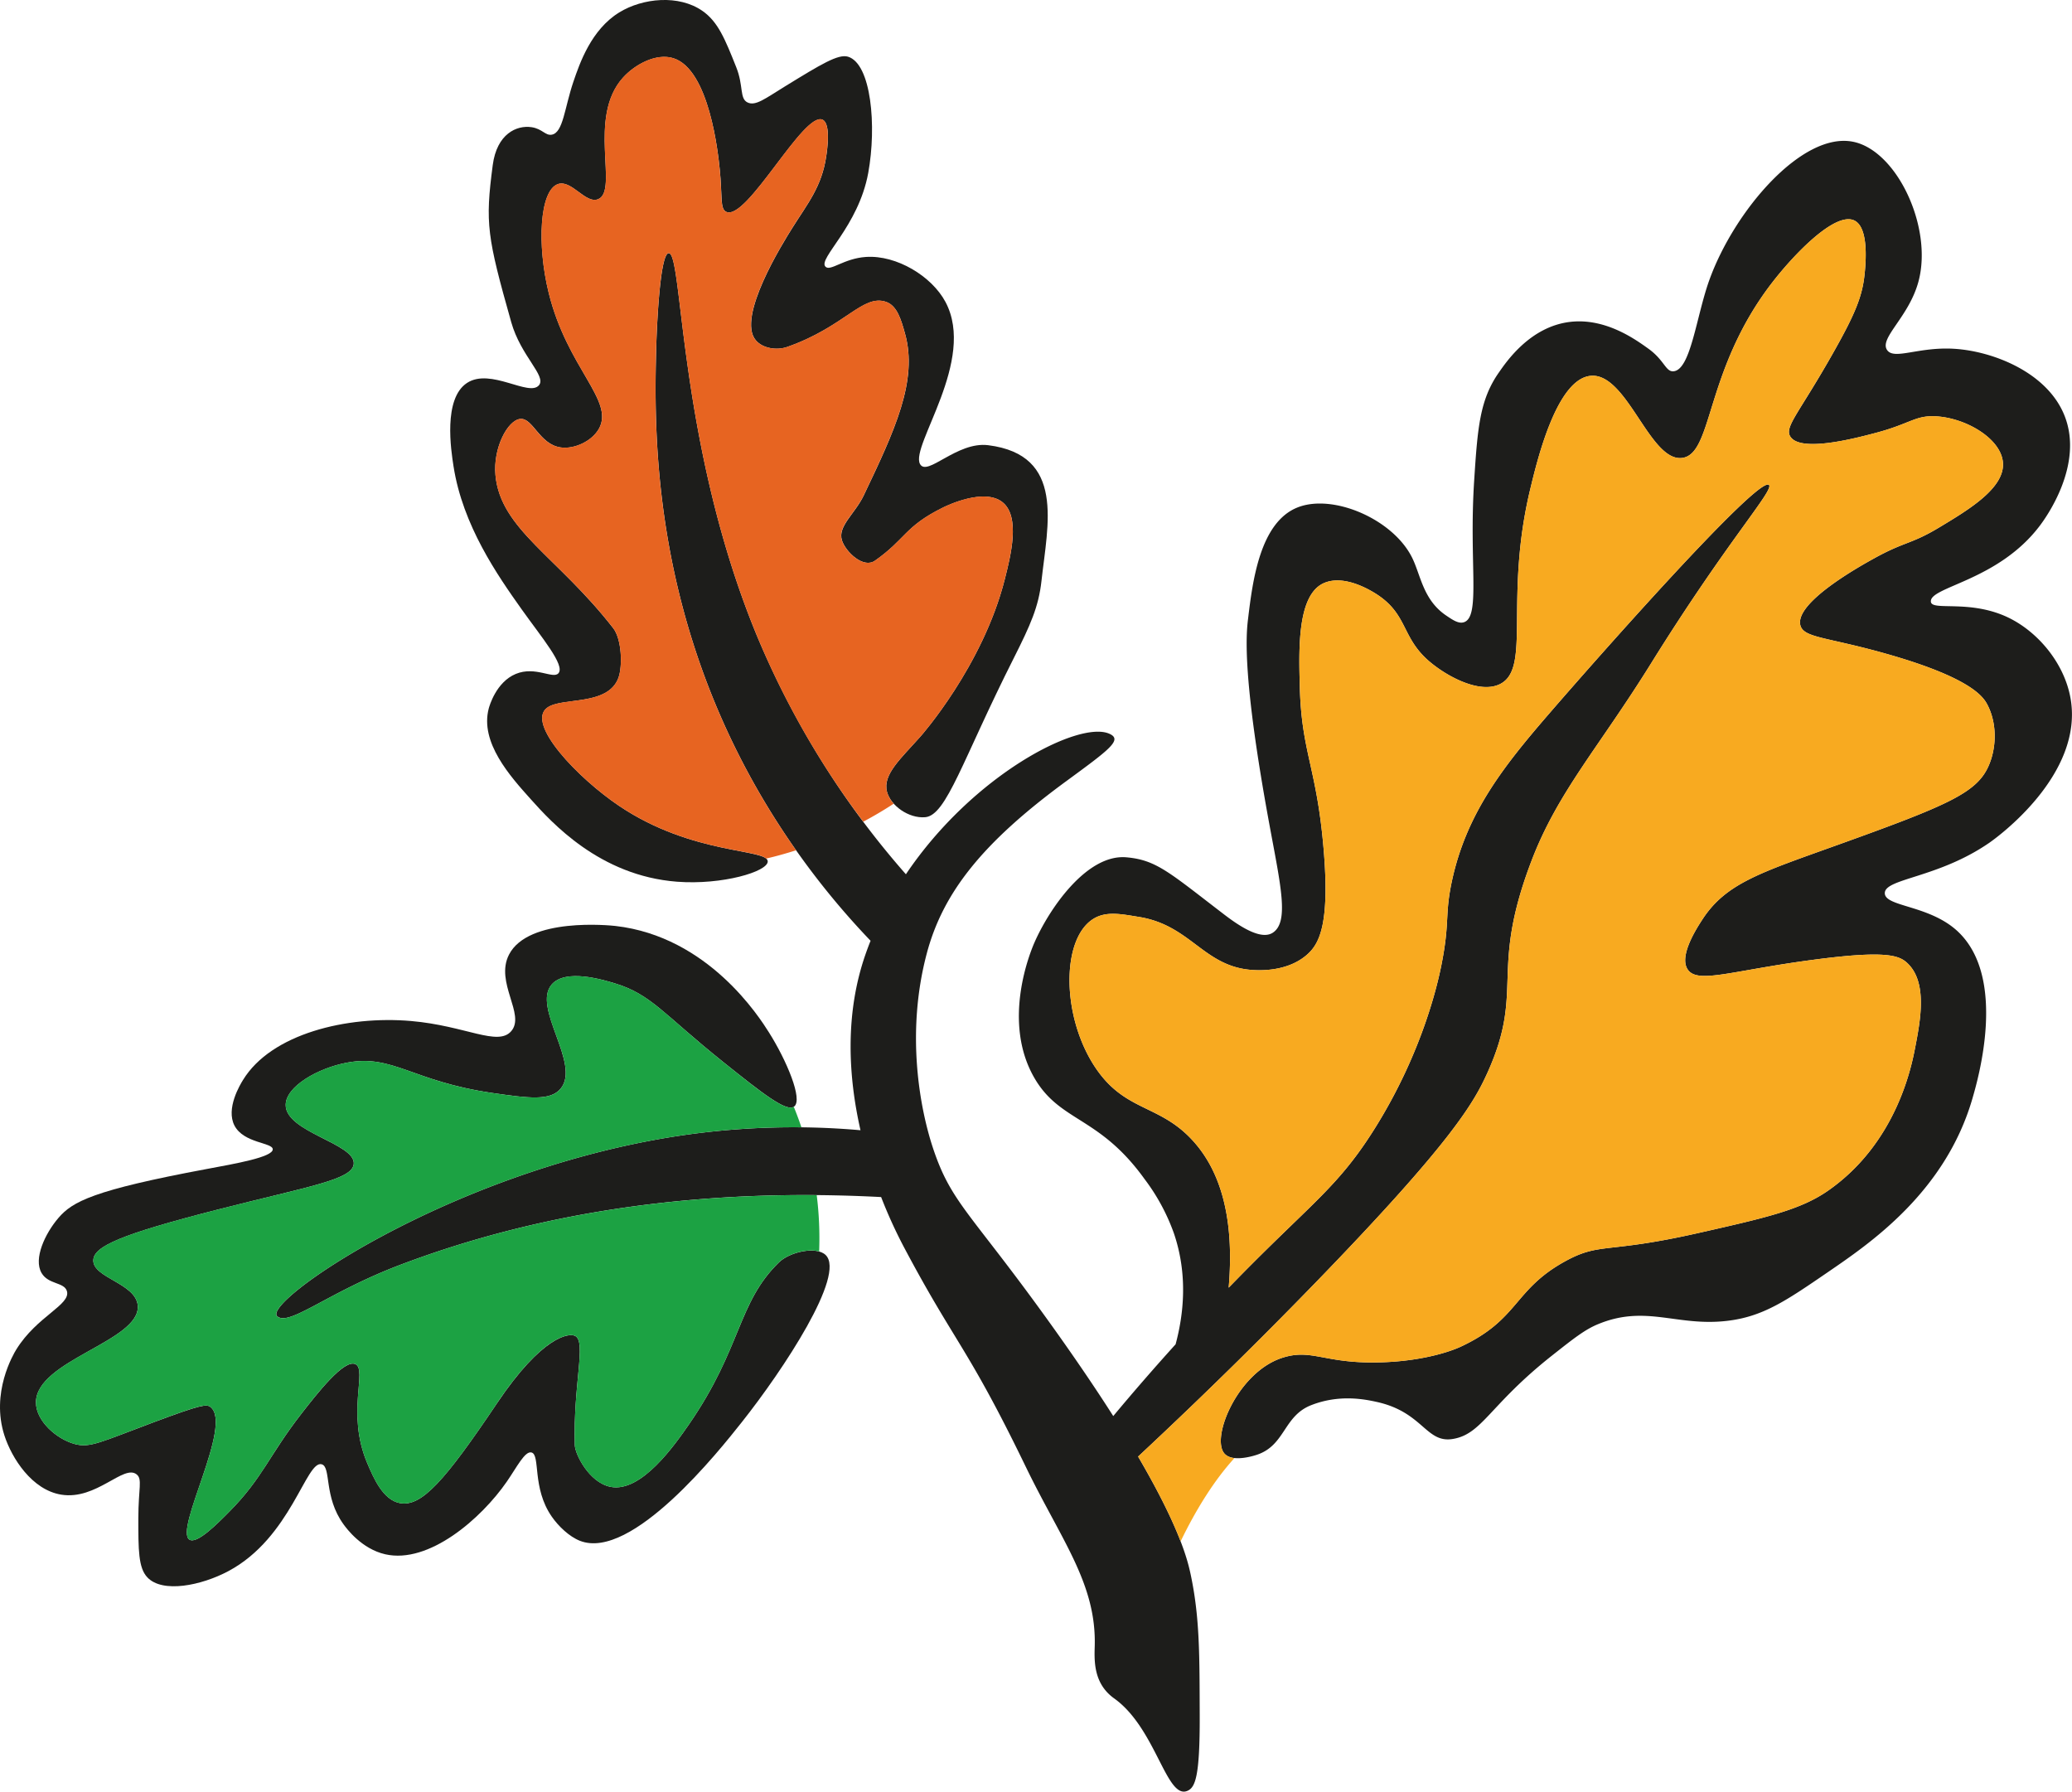 <svg xmlns="http://www.w3.org/2000/svg" viewBox="0 0 920.93 796.27"><defs><style>.cls-1{fill:#1d1d1b;}.cls-2{fill:#1ca243;}.cls-3{fill:#e76421;}.cls-4{fill:#f8aa20;}</style></defs><title>Logo</title><g id="Ebene_2" data-name="Ebene 2"><path class="cls-1" d="M923.77,476.39c-22.95,15.86-46.7,15.85-46.5,22.5.18,6.07,19.94,5.17,32.5,17,22.1,20.82,8.73,66.26,6.5,74-12.11,42.05-46.06,64.87-64.5,77.5s-28.67,19.63-44.5,21.5c-22.54,2.66-36.12-7.35-57.5,1.5-5.85,2.42-10.73,6.28-20.5,14-27.82,22-30.9,34.84-44,37-12,2-13.2-12-34-16.5-5.18-1.13-16.48-3.43-29,1.5-12.27,4.83-11.46,17.76-24,22-1.14.39-10.93,3.59-14.5-.5-6.15-7,5.84-36,25.5-42.5,12.61-4.16,18.08,1.92,39.75,2,19,.07,33.25-4,39.75-7,26-12.09,23.4-25.35,46.5-38,15.54-8.51,18.06-3.24,59-12.5,30.43-6.88,45.64-10.33,58-19,30.36-21.31,36.94-55.39,38.5-63.5,2.32-12,5.59-29-3.5-37.5-3.64-3.42-9.52-5.72-41.5-1.5-36.46,4.81-51.47,10.8-56,4.5-4.3-6,4-18.64,6.5-22.5,10.5-16.07,26-20.77,60-33,50.26-18.06,62.43-23.39,67.5-36,3.29-8.19,3.23-18.57-1-26.5-1.77-3.32-7.26-11.83-45-22.5-26.12-7.39-36.44-7-38-12.5-2.9-10.26,27.37-26.89,33-30,13.33-7.36,16.23-6.13,28.5-13.5,13.47-8.09,29.44-17.68,28.5-29-.89-10.68-16.61-19.87-30-20.5-9.07-.43-11.17,3.35-27,7.5-8.83,2.32-33,8.67-37.5,1.5-2.74-4.37,4-10.41,19.5-38,9.23-16.4,12.48-24.25,13.5-34,.43-4.1,2.16-20.73-4.5-24-8.31-4.09-26.29,14.31-36.5,27.5-30.1,38.92-26.23,76.1-40,78-14.35,2-24.42-37.63-40.5-36.5-15.26,1.07-23.93,37.35-27,50-11.89,49,.5,79.95-13.5,87-9.32,4.69-24.83-4-32.5-11-10.88-10-8.95-19.44-21-28-1.58-1.12-14.48-10.05-24.5-6-12.34,5-11.44,29.95-11,46.5.76,28.73,7.41,35.54,10.5,71,3,34.13-1.89,42.83-7,47.5-9.25,8.45-23.16,7.21-25.5,7-20.88-1.86-26.73-19.84-49.5-23.5-7.77-1.25-14.69-2.77-20.5,1-14.3,9.28-13.83,44.2,1.5,66.5,13.18,19.17,28.23,15.73,43,32,10,11,18.92,30.06,15.87,65.27q3.2-3.3,6.13-6.27c31.49-31.91,42.81-39.1,58.5-64,22.07-35,28.7-66.88,30-73.5,3.74-19,1.36-21.57,4.5-36.5,6.4-30.39,22.92-51.25,43-74.5,21.94-25.41,93.32-106.16,98-102,2.5,2.22-18.41,24.66-52.5,79.5-23.19,37.3-41.31,56.9-53,87.5-19,49.67-2.92,57.1-19.5,94-5.93,13.19-15.47,30.54-76,93-19.8,20.42-46.51,47.19-79.38,77.84,18.65,31.86,22.08,46.35,23.38,52.49,4.07,19.24,3.91,36.08,4,62.67.09,27.07-2,31.78-5.33,33.33-9.45,4.39-14-27.66-32.67-41-9.1-6.5-8.87-16.37-8.67-23,.88-27.93-14.77-47.19-30.66-80-26-53.66-31.27-54.48-54-97.33a213.52,213.52,0,0,1-10.27-22.51c-96-5-165.57,11.94-213.4,30-32.54,12.29-49.63,27.6-55,23-7-6,74.17-62.95,174-79.5A341.22,341.22,0,0,1,422,604.18c-5.51-24.21-6.9-51.71,2.09-77.79.75-2.17,1.54-4.3,2.39-6.41a345.61,345.61,0,0,1-50.22-67.09c-47.31-82.63-46.07-160.79-45-198,.05-1.77,1.25-40.29,5.5-40.5,6.32-.32,4.14,84.73,39,169.5a384.43,384.43,0,0,0,66.42,106.53c29.86-44.36,76.83-68.37,90.36-62.48,6.13,2.66.22,6.95-19.11,21.12-37.41,27.41-54.87,49.7-62,76.66-9.42,35.58-2.88,69.15,2.66,86,8.17,24.84,16.45,28.49,52,78,11.38,15.86,20.67,29.6,28.25,41.49,9.81-11.76,19.12-22.39,27.71-31.89,3.5-13,5.61-30.74-.79-49.43a89.71,89.71,0,0,0-13-24c-20.23-28.15-37.55-25.19-49-45-14.61-25.27-1.6-56.32,0-60,6.45-14.8,23.19-39.61,41-38,13.35,1.2,19,6.75,43.5,25.5,8.14,6.23,16.66,11.16,21.5,8,7.34-4.8,3.47-21-1.5-48-12.11-65.68-10.37-84.4-9.5-91.5,2-16.61,5.24-42.85,22-49.5,15.79-6.27,42.58,5.25,51,22.5,3.76,7.71,4.86,18.62,15,25.5,3.06,2.08,5.62,3.81,8,3,7.44-2.54,2.12-26.33,4.5-63,1.52-23.42,2.48-35.87,11-48,3.16-4.51,13.87-20.56,32-22.5,15.54-1.66,28.7,7.82,34.5,12,7,5.05,7.61,10.2,11,10,7.74-.46,10.17-24.27,16-40.5,11.1-30.89,41.36-66.16,64-61.5,19.45,4,35.39,38,29,62-4.21,15.84-17.51,25.19-14,30.5,3.08,4.66,14-1.52,30-.5,17.16,1.09,41.46,10.53,49,30,8.49,21.9-8.57,45.27-11,48.5-18.7,24.88-49.48,27.23-48.5,34,.61,4.21,18.19-1.44,35.5,7.5,12.68,6.55,23.72,20,26.5,35C966.14,446.3,926.32,474.62,923.77,476.39Z" transform="translate(-39.54 -101.87)"/><path class="cls-1" d="M380.77,484.73c0,4.51-20.2,10.54-40.33,9-34.45-2.64-55.81-26.44-65-36.67s-22.66-25.24-18.67-40.33c.27-1,3.25-11.7,12-15.34s16.66,2.48,19-.33c3-3.53-7.41-15.79-16.33-28.33-10.76-15.14-26.25-37.34-30.33-63.67-1.11-7.1-4.66-30,6-37,10.49-6.87,27.62,6.36,32,1,3.37-4.14-8.07-12.89-12.34-28-10.72-38-11.66-43.83-8.22-69.84,1.83-13.87,10.63-17.8,17.22-16.83,4.81.71,6.16,3.84,9,3.34,5.11-.91,5.65-11.88,9.67-23.67,2.73-8,7.85-23,20.33-30.67,10.46-6.43,26.5-8,37-.66,6.9,4.81,10,12.44,15,25,3.31,8.24,1.41,13.9,5,15.66s7.89-1.74,17-7.33c15.56-9.54,23.34-14.31,27.67-13,10.35,3.13,12.81,30.84,9,51.67-4.37,23.89-22.49,38.09-19,41.66,2.16,2.22,8.12-3.68,18-4.33,13.66-.9,29.25,8.6,35.33,20,13.87,26-15.66,63.83-11.33,72,3.13,5.9,16.4-10.09,30.33-8.33,34.34,4.33,26.44,35.16,23.67,60.33-1.26,11.43-4.85,19.49-12.33,34.33-22.79,45.17-29.85,69.86-39.34,70.67-7.34.63-15.39-5.15-17-11.33-2-7.67,6.22-14.76,15-24.67,0,0,27.55-31.09,37.34-69.67,2.63-10.38,7.08-27.89-1-34.33s-24.61,1.48-26.34,2.33c-17.25,8.51-16.57,14-30.33,23.67-5.16,3.62-13-3.9-14.67-9-2-6.32,5.74-11.76,9.67-20,13.67-28.67,24.25-51,18.33-72-1.68-6-3.45-12.29-8.33-14-10.42-3.65-18.33,11-44,20-4.6,1.62-10.89.71-14-3-8.55-10.21,12-43.1,16.33-50,6.63-10.6,13-18.13,15-31.67.42-2.77,2.18-14.63-1.66-16.33-8.36-3.7-33.5,44.87-42.67,41-3-1.25-1.76-6.94-3-19-.68-6.62-4.55-44.38-20.67-49.33-7.47-2.3-16.92,2.66-22.33,8.66-16,17.73-1.74,50.1-11,54-5.58,2.36-11.92-8.91-18-6.66-8,2.94-9.3,26.83-4,48.33,8.26,33.48,29.31,47.83,22.33,60.33-3.11,5.59-10.92,9.19-17,8.34-9.51-1.34-12.35-13.27-18-12.67s-12.11,12.95-11,25c2.22,24.08,27.42,36,52.34,68,3.81,4.91,4.19,16.87,2.33,22-4.62,12.76-25.06,8.51-31.67,13.33-9.6,7,13.57,31.28,32,43.67C347.52,482.08,380.78,478.93,380.77,484.73Z" transform="translate(-39.54 -101.87)"/><path class="cls-1" d="M392.52,593.64c4-3.09-3.45-20.66-11.25-33-4.11-6.51-26.9-42.58-68.25-47.25-2.13-.24-38.67-4-47.25,12.75-6.34,12.39,7.43,26.55,1,34-5.95,6.91-20.2-2.38-44.5-4.5-28.44-2.47-62.17,5.63-74.75,26.25-1.23,2-7.72,12.66-3.75,20.25,4.14,7.9,16.94,7.45,17,10.5.07,3.5-16.68,6.41-29.25,8.75-50.68,9.45-59.78,14.51-66,21.75-5.93,6.92-11.22,18.13-7.5,24.5,3,5.14,10,4,11.25,8,1.86,6.11-13.34,11.15-22.5,26-1.28,2.09-11.44,19.18-5.25,38.25,3.25,10,12.17,24.14,25.25,26.25,15.64,2.53,27.73-13.62,33.5-9,2.65,2.13.78,6.08.75,19.5,0,14,0,22,4,26.25,6.74,7.16,24,3.64,36-2.75,27.93-14.87,34.57-49.44,41.5-47.5,4.33,1.22.75,14.42,9.75,26.75,1.34,1.84,8,10.86,18.5,13.25,19.39,4.41,42.65-15.83,54-32.25,4.5-6.49,8.07-13.76,11-13,4.06,1.07.12,15.73,9,28.5,3,4.33,7.82,8.91,12.5,10.75,23,9.07,62.06-40.2,72-52.75,18.45-23.26,46.28-65.43,37.25-74.25-4.11-4-15.87-1.49-20.75,3.25-18.5,18-16.46,37.92-40,72-6,8.66-21.16,30.65-35,27.75-9.44-2-15.63-14.47-15.75-18.5-.75-27,5.16-45.72.25-48.5-2.75-1.55-14.75,0-34.75,29.75-23.37,34.77-33.65,46.29-43.25,44.5-7.55-1.4-11.74-11.27-14.5-17.75-9.45-22.24.16-41.5-5.25-44-5.06-2.33-16.94,12.94-24,22-14.31,18.39-17.25,28.6-32,43.5-5.37,5.43-14.38,14.54-17.75,12.5-7-4.23,19.57-51.3,9.25-59-1.67-1.24-3.89-1.14-25,6.75-23.83,8.92-28.48,11.59-35.25,9.75-8-2.16-17.23-10.14-17.25-18.5,0-18.74,46.51-27.22,45.25-43-.8-10-20.11-12.32-19.75-20.25.28-6.08,11.94-11.37,55.5-22.5,40.57-10.35,59.67-13.21,60.25-20.25.76-9.09-30.38-14.09-30.25-26.25.09-8.17,14.27-16.32,27.25-18.75,20.48-3.82,28.94,8.33,64.75,13.5,15.92,2.31,25.71,3.59,30.25-2,9-11-12.9-36-4-46.25,6.16-7.1,22.68-2.11,28-.5,16.28,4.92,21.61,13.69,48.25,35C378.36,587.76,389.13,596.27,392.52,593.64Z" transform="translate(-39.54 -101.87)"/></g><g id="Ebene_3" data-name="Ebene 3"><path class="cls-2" d="M403.62,658.07c-5.25-1.46-13.85.93-17.85,4.82-18.5,18-16.46,37.91-40,72-6,8.66-21.16,30.65-35,27.75-9.45-2-15.64-14.47-15.75-18.5-.75-27,5.15-45.73.25-48.5-2.76-1.56-14.75,0-34.75,29.75-23.37,34.77-33.65,46.28-43.25,44.5-7.55-1.4-11.75-11.27-14.5-17.75-9.46-22.24.16-41.5-5.25-44-5.06-2.34-16.94,12.93-24,22-14.31,18.39-17.25,28.6-32,43.5-5.37,5.43-14.38,14.53-17.75,12.5-7-4.24,19.56-51.3,9.25-59-1.67-1.25-3.89-1.15-25,6.75-23.83,8.92-28.48,11.59-35.25,9.75-8-2.17-17.23-10.15-17.25-18.5,0-18.75,46.51-27.23,45.25-43-.8-10-20.11-12.32-19.75-20.25.28-6.08,11.93-11.38,55.5-22.5,40.57-10.36,59.67-13.22,60.25-20.25.75-9.1-30.38-14.09-30.25-26.25.09-8.17,14.27-16.33,27.25-18.75,20.48-3.82,28.94,8.32,64.75,13.5,15.92,2.3,25.71,3.59,30.25-2,9-11-12.9-36-4-46.25,6.16-7.1,22.67-2.11,28-.5,16.28,4.92,21.61,13.68,48.25,35,17,13.63,27.73,22.08,31.32,19.86q1.83,4.46,3.4,9.14a338.18,338.18,0,0,0-59,4.5c-99.83,16.55-181,73.5-174,79.5,5.37,4.6,22.46-10.71,55-23,42.94-16.22,103.44-31.5,184.8-30.87A153.63,153.63,0,0,1,403.62,658.07Z" transform="translate(-39.54 -101.87)"/><path class="cls-3" d="M486.1,359.39c-9.79,38.58-37.33,69.67-37.33,69.67-8.78,9.91-17,17-15,24.66a13.08,13.08,0,0,0,3,5.33q-6.51,4.26-13.53,8a377.58,377.58,0,0,1-47.5-83.18c-34.86-84.77-32.68-169.82-39-169.5-4.25.21-5.45,38.73-5.5,40.5-1.07,37.21-2.31,115.37,45,198,4.54,7.93,10.18,17,17.12,26.89-4.36,1.4-8.8,2.64-13.27,3.68-4.78-4.18-35.28-3.19-65.35-23.4-18.43-12.4-41.6-36.66-32-43.67,6.61-4.82,27-.58,31.67-13.33,1.85-5.13,1.48-17.1-2.34-22-24.91-32.05-50.11-43.93-52.33-68-1.11-12.05,5.48-24.42,11-25s8.49,11.33,18,12.66c6.07.85,13.88-2.75,17-8.33,7-12.5-14.08-26.86-22.33-60.33-5.31-21.5-4-45.39,4-48.34,6.08-2.24,12.42,9,18,6.67,9.26-3.91-5-36.27,11-54,5.41-6,14.86-11,22.33-8.67,16.12,4.95,20,42.71,20.67,49.34,1.23,12.06,0,17.75,3,19,9.17,3.86,34.31-44.7,42.66-41,3.85,1.7,2.08,13.56,1.67,16.33-2,13.53-8.37,21.07-15,31.67-4.32,6.9-24.88,39.79-16.33,50,3.1,3.71,9.39,4.61,14,3,25.66-9,33.58-23.66,44-20,4.88,1.71,6.65,8,8.33,14,5.91,21-4.67,43.33-18.33,72-3.93,8.24-11.7,13.67-9.67,20,1.64,5.1,9.5,12.62,14.67,9,13.76-9.65,13.08-15.16,30.33-23.67,1.73-.85,18.25-8.78,26.33-2.33S488.74,349,486.1,359.39Z" transform="translate(-39.54 -101.87)"/><path class="cls-4" d="M922.77,414.89c4.23,7.93,4.29,18.31,1,26.5-5.07,12.61-17.24,17.94-67.5,36-34,12.23-49.5,16.93-60,33-2.52,3.86-10.8,16.52-6.5,22.5,4.53,6.3,19.54.31,56-4.5,32-4.22,37.86-1.92,41.5,1.5,9.09,8.53,5.82,25.47,3.5,37.5-1.56,8.11-8.14,42.19-38.5,63.5-12.36,8.67-27.57,12.12-58,19-40.94,9.26-43.46,4-59,12.5-23.1,12.65-20.49,25.91-46.5,38-6.5,3-20.73,7.07-39.75,7-21.67-.08-27.14-6.16-39.75-2-19.66,6.48-31.65,35.46-25.5,42.5a6.63,6.63,0,0,0,4.44,2c-9.23,10.11-17.27,23.25-23.92,37-3.27-8.49-8.89-20.58-18.9-37.68,32.87-30.65,59.58-57.42,79.38-77.84,60.53-62.46,70.07-79.81,76-93,16.58-36.9.52-44.33,19.5-94,11.69-30.6,29.81-50.2,53-87.5,34.09-54.84,55-77.28,52.5-79.5-4.68-4.16-76.06,76.59-98,102-20.08,23.25-36.6,44.11-43,74.5-3.14,14.93-.76,17.52-4.5,36.5-1.3,6.62-7.93,38.47-30,73.5-15.69,24.9-27,32.09-58.5,64q-2.92,3-6.13,6.27c3.05-35.21-5.85-54.23-15.87-65.27-14.77-16.27-29.82-12.83-43-32-15.33-22.3-15.8-57.22-1.5-66.5,5.81-3.77,12.73-2.25,20.5-1,22.77,3.66,28.62,21.64,49.5,23.5,2.34.21,16.25,1.45,25.5-7,5.11-4.67,10-13.37,7-47.5-3.09-35.46-9.74-42.27-10.5-71-.44-16.55-1.34-41.51,11-46.5,10-4.05,22.92,4.88,24.5,6,12.05,8.56,10.12,18,21,28,7.67,7,23.18,15.69,32.5,11,14-7.05,1.61-38,13.5-87,3.07-12.65,11.74-48.93,27-50,16.08-1.13,26.15,38.48,40.5,36.5,13.77-1.9,9.9-39.08,40-78,10.21-13.19,28.19-31.59,36.5-27.5,6.66,3.27,4.93,19.9,4.5,24-1,9.75-4.27,17.6-13.5,34-15.53,27.59-22.24,33.63-19.5,38,4.49,7.17,28.67.82,37.5-1.5,15.83-4.15,17.93-7.93,27-7.5,13.39.63,29.11,9.82,30,20.5.94,11.32-15,20.91-28.5,29-12.27,7.37-15.17,6.14-28.5,13.5-5.63,3.11-35.9,19.74-33,30,1.56,5.53,11.88,5.11,38,12.5C915.51,403.06,921,411.57,922.77,414.89Z" transform="translate(-39.54 -101.87)"/></g></svg>
